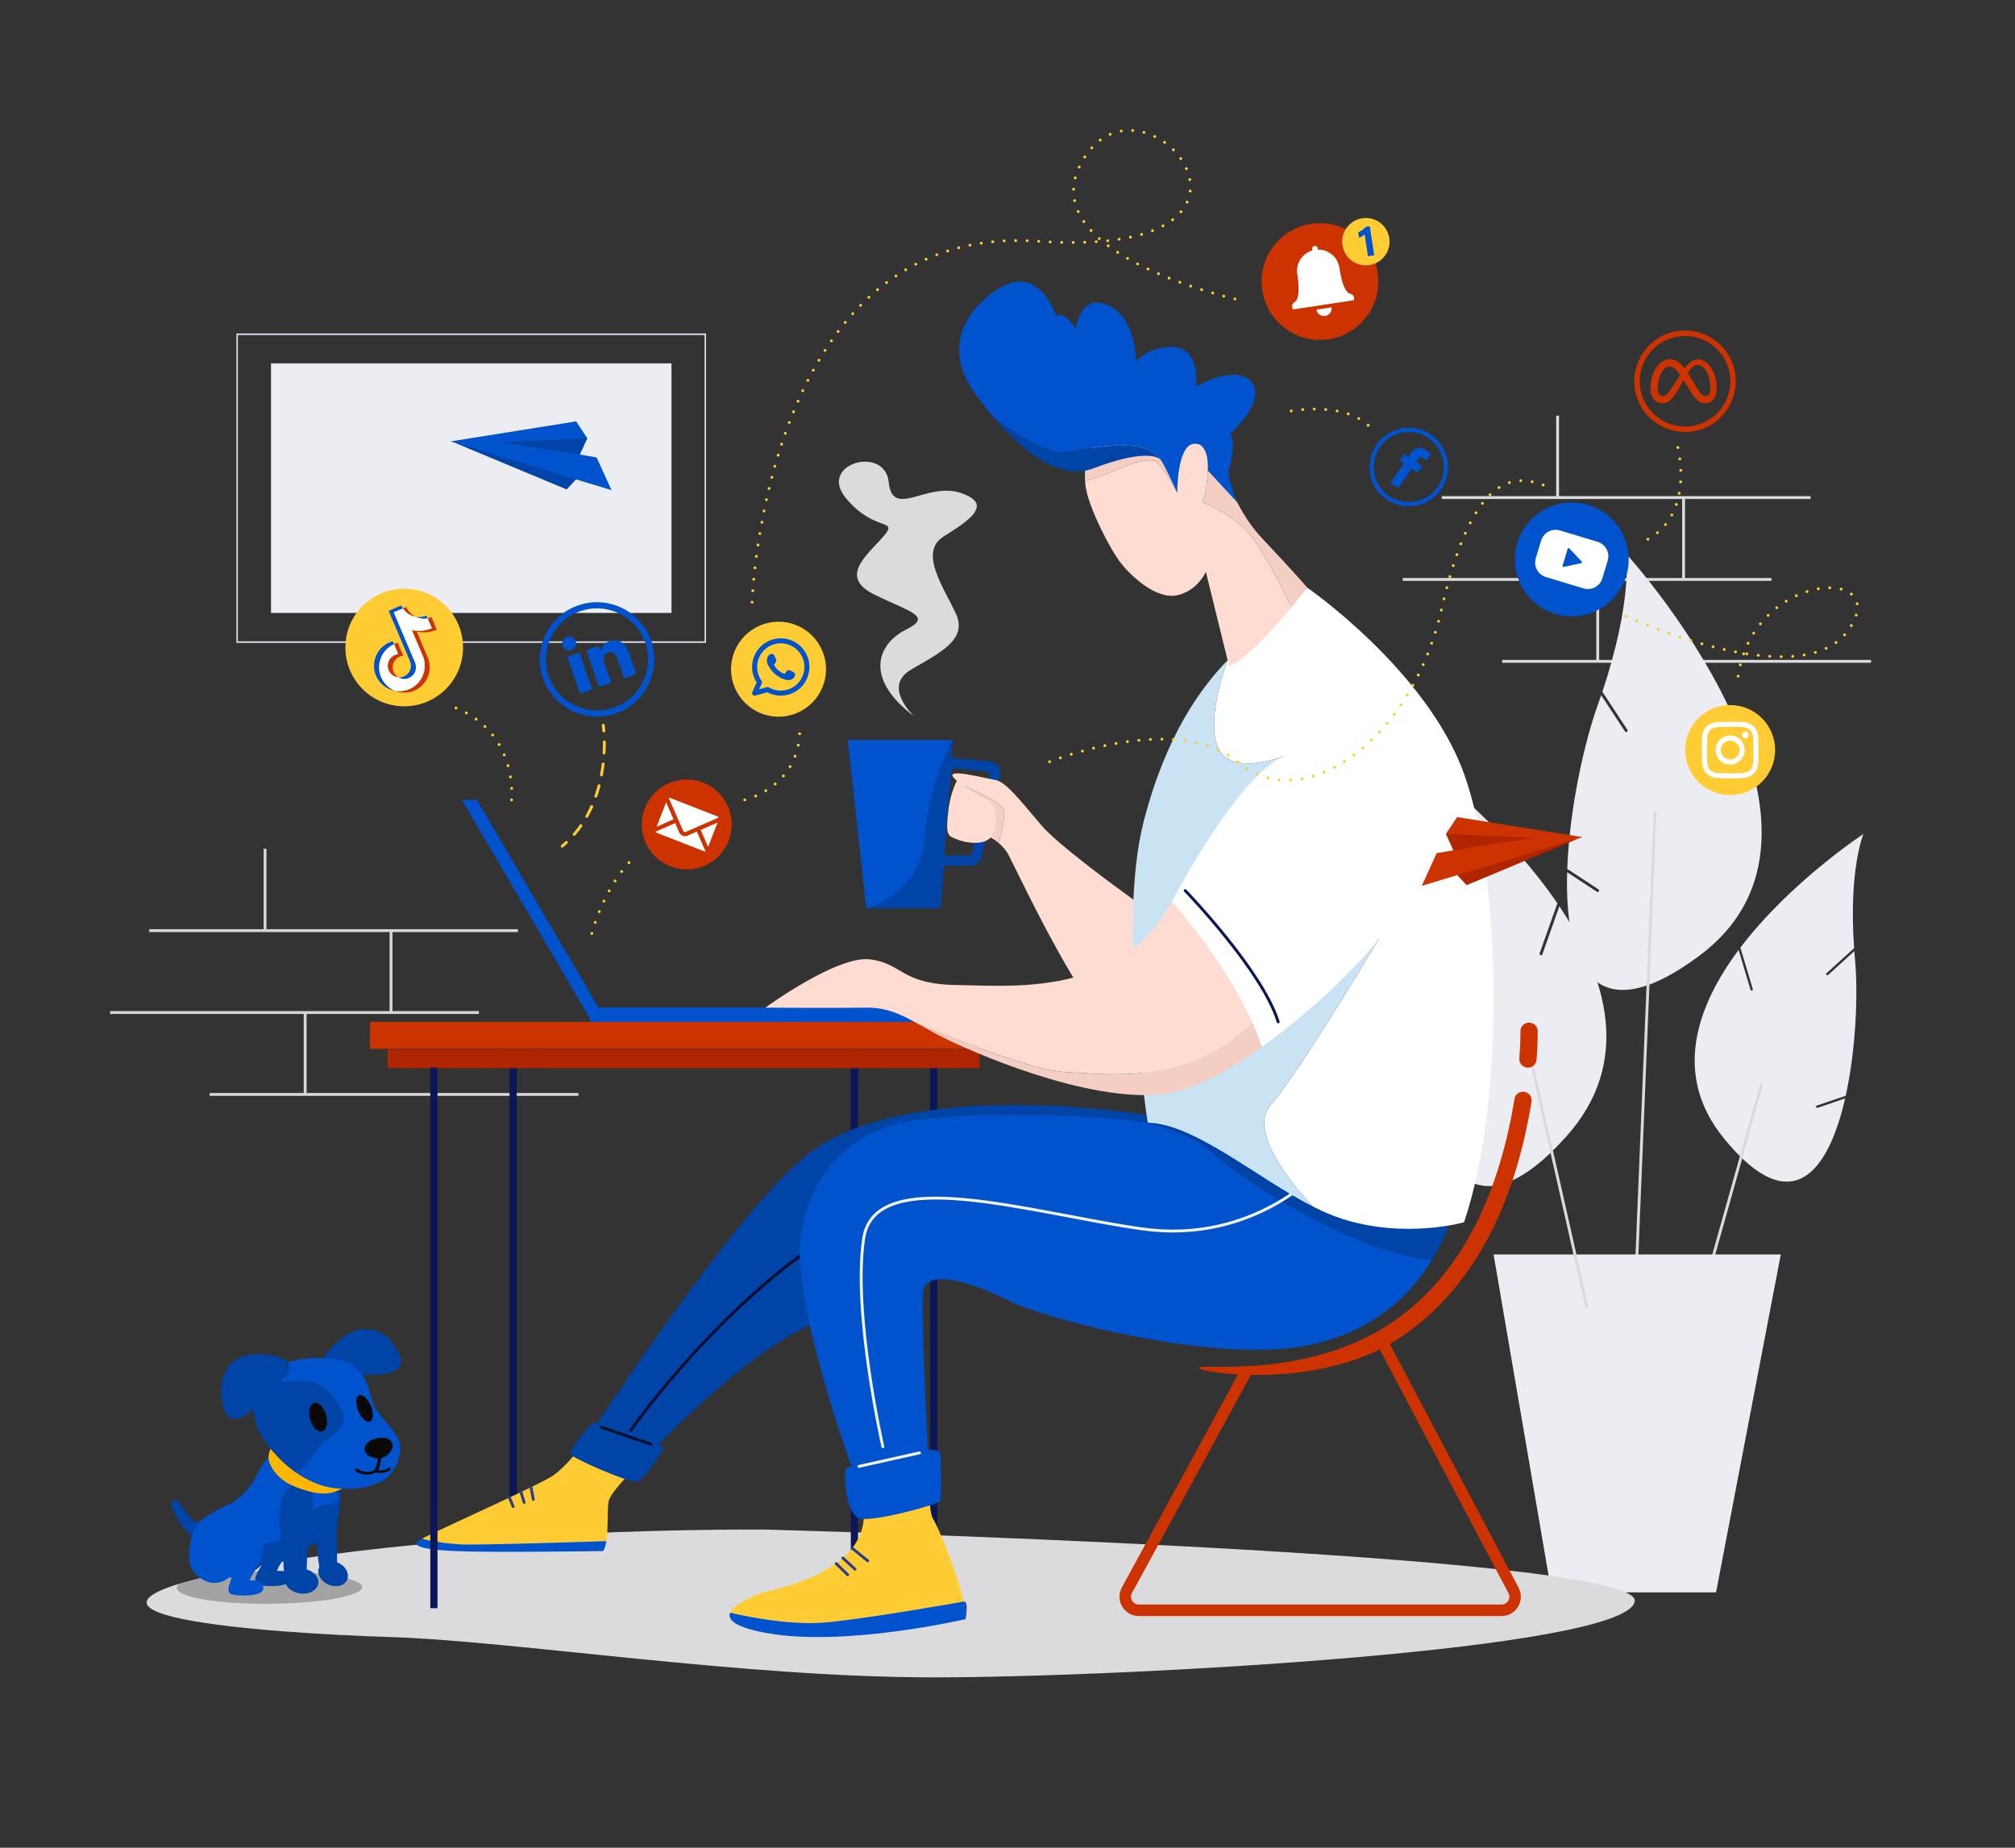 <?xml version="1.0" encoding="UTF-8"?><svg id="Layer_1" xmlns="http://www.w3.org/2000/svg" viewBox="0 0 1400 1283.91"><rect x="0" y="0" width="1400" height="1283.91" fill="#333333" stroke="none"/><defs><style>.cls-1{stroke-dasharray:0 0 7.67 7.67;}.cls-1,.cls-2,.cls-3,.cls-4,.cls-5,.cls-6,.cls-7,.cls-8,.cls-9,.cls-10{fill:none;}.cls-1,.cls-3,.cls-4,.cls-5,.cls-6,.cls-7,.cls-8,.cls-9,.cls-10{stroke-miterlimit:10;}.cls-1,.cls-3,.cls-5,.cls-6,.cls-7,.cls-8,.cls-9{stroke-linecap:round;}.cls-1,.cls-3,.cls-5,.cls-6,.cls-7,.cls-8,.cls-9,.cls-10{stroke-width:2px;}.cls-1,.cls-3,.cls-6{stroke:#fc3;}.cls-3{stroke-dasharray:0 8;}.cls-11{fill:#f4cdc3;}.cls-12,.cls-13{fill:#0053cc;}.cls-14{fill:#0044a8;}.cls-15{fill:#f35757;}.cls-16{fill:#ffdcd2;}.cls-17,.cls-18{fill:#fff;}.cls-19{fill:#ecedf2;}.cls-20{fill:#fc3;}.cls-21{fill:#f25757;}.cls-22{fill:#ff7977;}.cls-23{fill:#feb701;}.cls-24{fill:#303d8b;}.cls-25{fill:#af2500;}.cls-26{fill:#c9e2f4;}.cls-27,.cls-28{fill:#c30;}.cls-29{fill:#dbdbdd;}.cls-30{fill:#e0e1ef;}.cls-31{fill:#0b0808;}.cls-4{stroke-linecap:square;stroke-width:5px;}.cls-4,.cls-9{stroke:#0a1658;}.cls-5{stroke:#f1f2f2;}.cls-7{stroke:#303d8b;}.cls-8{stroke:#050d2d;}.cls-10{stroke:#d4d6d8;}.cls-28,.cls-18,.cls-13{fill-rule:evenodd;}.cls-32{fill:#231f20;opacity:.3;}</style></defs><g id="BG"><g><line class="cls-10" x1="184.14" y1="589.75" x2="184.14" y2="646.65"/><line class="cls-10" x1="271.67" y1="646.65" x2="271.67" y2="703.56"/><line class="cls-10" x1="212.02" y1="703.56" x2="212.02" y2="760.46"/><line class="cls-10" x1="103.67" y1="646.65" x2="359.91" y2="646.65"/><line class="cls-10" x1="76.49" y1="703.56" x2="332.73" y2="703.56"/><line class="cls-10" x1="145.67" y1="760.46" x2="401.91" y2="760.46"/></g><g><rect class="cls-29" x="1081.21" y="288.82" width="2" height="56.9"/><rect class="cls-29" x="1168.74" y="345.73" width="2" height="56.9"/><rect class="cls-29" x="1109.09" y="402.63" width="2" height="56.9"/><rect class="cls-29" x="1001.74" y="344.73" width="256.24" height="2"/><rect class="cls-29" x="974.56" y="401.63" width="256.24" height="2"/><rect class="cls-29" x="1043.74" y="458.53" width="256.24" height="2"/></g><g><path class="cls-19" d="M1207.98,660.07l8.28,27.72c.09,.28,.31,.49,.58,.56,.14,.04,.29,.04,.44,0,.43-.13,.68-.59,.55-1.02l-8.63-28.87c34.72-45.73,85.48-78.96,85.48-78.96,0,0-10.35,24.53-6.46,79.35l-19.17,17.39c-.33,.3-.36,.82-.06,1.16,.11,.12,.25,.2,.4,.24,.26,.07,.54,0,.75-.19l18.22-16.53c.15,1.95,.31,3.94,.5,5.97,2.16,23.46,.7,61.87-6.47,94.48l-20.11,6.85c-.43,.15-.66,.61-.51,1.04,.09,.27,.31,.46,.57,.53,.15,.04,.31,.04,.47-.02l19.16-6.52c-11.51,50.5-37,85.92-84.38,27.57-35.71-43.97-18.7-91.75,10.38-130.74Z"/><rect class="cls-29" x="1121.07" y="830.28" width="162.04" height="2" transform="translate(76.67 1763.74) rotate(-74.31)"/><path class="cls-19" d="M1207.87,506.58l-18.25,30.27c-.19,.31-.52,.48-.86,.48-.18,0-.35-.05-.52-.14-.47-.29-.62-.9-.34-1.37l19.01-31.53c-27.14-64.68-77.06-119.48-77.06-119.48,0,0,4.77,32.17-16.55,95.85l17.38,26.42c.3,.46,.18,1.08-.29,1.39-.17,.11-.36,.16-.55,.16-.33,0-.64-.16-.84-.45l-16.52-25.11c-.77,2.27-1.57,4.57-2.41,6.91-9.7,27.1-19.69,72.99-21.15,113.76l21.7,14.23c.46,.3,.59,.92,.29,1.38-.19,.29-.51,.45-.84,.45-.19,0-.38-.05-.55-.16l-20.68-13.56c-1.77,63.25,17.58,112.93,91.43,58.34,55.65-41.14,50.1-102.85,27.58-157.85Z"/><rect class="cls-29" x="970.04" y="735.56" width="345.72" height="2" transform="translate(360.08 1848.29) rotate(-87.65)"/><path class="cls-19" d="M1083.43,629.73l-11.81,33.31c-.12,.34-.41,.58-.74,.65-.17,.04-.36,.03-.53-.04-.52-.18-.79-.76-.61-1.28l12.31-34.7c-39.55-57.93-99.44-101.61-99.44-101.61,0,0,11.12,30.56,3,97.22l22.32,22.4c.39,.39,.39,1.02,0,1.41-.14,.14-.32,.23-.5,.27-.32,.07-.66-.03-.91-.27l-21.21-21.29c-.3,2.38-.63,4.79-.98,7.26-4.08,28.5-4.66,75.45,2.07,115.69l24.12,9.59c.51,.2,.76,.79,.56,1.3-.13,.33-.41,.54-.73,.61-.18,.04-.38,.02-.57-.05l-22.98-9.14c10.94,62.32,39.86,107.12,101.27,38.84,46.28-51.45,28.47-110.81-4.62-160.17Z"/><polygon class="cls-19" points="1037.72 871.65 1237.28 871.65 1192.29 1106.46 1077.94 1106.46 1037.72 871.65"/></g><g><rect class="cls-19" x="240.7" y="200.08" width="173.41" height="278.24" transform="translate(666.61 11.79) rotate(90)"/><path class="cls-30" d="M490.55,446.68H164.27V231.71H490.55v214.97Zm-325.27-1.06H489.55V232.78H165.27v212.84Z"/></g><rect class="cls-29" x="1081.35" y="726.93" width="2" height="184.62" transform="translate(-153.87 258.53) rotate(-12.73)"/></g><path id="shadow" class="cls-29" d="M531.76,1062.82s610.41,16.31,604.06,49.97-353.77,52.72-487.12,52.72-291.72-25.3-377.18-28c-85.46-2.7-261.16-14.98-111.04-45.87,150.12-30.89,371.28-28.82,371.28-28.82Z"/><line id="table_stand" class="cls-4" x1="356.53" y1="735.85" x2="356.53" y2="1061.75"/><line id="table_stand-2" class="cls-4" x1="648.7" y1="735.85" x2="648.7" y2="1061.75"/><line id="table_stand-3" class="cls-4" x1="593.64" y1="735.85" x2="593.64" y2="1114.92"/><g id="table"><rect class="cls-27" x="257.09" y="710.05" width="435.76" height="18.75"/><rect class="cls-25" x="269.32" y="729.2" width="411.29" height="13.06"/></g><polygon id="laptop" class="cls-12" points="415.76 700.01 331.32 555.81 320.88 555.79 409.79 707.62 409.79 710.05 647.33 710.05 647.33 700.01 415.76 700.01"/><g id="man"><g id="right_hand"><path class="cls-14" d="M674.89,601.48h-27.17l7.4-75.29,32.98,2.94c4.58,.41,7.76,4.77,6.74,9.25l-13.09,57.62c-.73,3.2-3.57,5.48-6.86,5.48Zm-19.59-7h17.21c1.49,0,2.78-1.03,3.11-2.48l11.84-52.15c.44-1.94-.93-3.83-2.92-4.01l-23.28-2.07-5.97,60.71Z"/><g><polygon class="cls-12" points="653.53 631.11 601.82 631.11 589 514.22 661.71 514.22 653.53 631.11"/><path class="cls-14" d="M661.71,514.22s-16.12,28-19.3,67.88c-3.18,39.88-40.59,49-40.59,49h51.71l8.18-116.89Z"/></g><g><g><path class="cls-16" d="M812.06,642.69s-72.94-50.82-88.47-69.18c-15.53-18.35-24.94-30.35-32-31.53-7.06-1.18-34.59-8.47-29.18-1.88,1.75,2.13,4.28,4.35,7.06,6.51-.06-.42-.09-.65-.09-.65,0,0,25.96,10.73,27.91,16.55,1.94,5.82-3.57,23.14-3.57,23.14h0c1.98,1.65,4.04,3.76,5.86,6.45,5.88,8.71,74.16,164.57,112.85,150.4,38.68-14.17-.38-99.81-.38-99.81Z"/><path class="cls-11" d="M697.29,562.51c-1.94-5.82-27.91-16.55-27.91-16.55,0,0,.03,.23,.09,.65,5.85,4.54,12.81,8.82,16,11.37,4.71,3.76-.23,22.67-.23,22.67,0,0,4.05,1.31,8.49,5h0s5.51-17.32,3.57-23.14Z"/></g><path class="cls-16" d="M664.75,542.6s-4.18,8.09-5.53,18.32c-2.69,20.3-.53,19.6,5.01,22.07s21.6,5.82,25.66-3.53c4.06-9.35,2.91-20.54-4.76-23.82,0,0-10.73-5.69-20.37-13.03Z"/></g><path class="cls-29" d="M635.11,497.75s-22.35-20.71-2.12-32.47c20.24-11.76,39.29-20.94,31.29-38.59-8-17.65-26.35-42.82-8.71-53.88,17.65-11.06,35.29-22.59,11.76-30.35-23.53-7.76-47.29,18.35-49.88-7.53s-49.65-12.71-29.65,11.29,36.94,13.65,26.12,26.35c-10.82,12.71-31.76,28-6.59,40.47,25.18,12.47,40.94,15.06,22.12,24.47s-30.35,32.94,5.65,60.24Z"/></g><g id="shoes"><g><g><path class="cls-20" d="M573.23,1127.4c28.59-2.47,96.24-14.52,96.24-14.52-4.54-20.39-18.16-53.31-21.18-57.41-3.76-5.11-3.76-48.07-3.76-48.07,0,0-48.47-2.82-44.47,41.41,4,44.24-63.3,55.53-70.36,57.88-4.03,1.34-19.69,7.28-22.35,13.88,0,0,37.3,9.29,65.88,6.82Z"/><path class="cls-24" d="M669.47,1112.87h0c1.12,5.02,1.69,9.29,1.41,12.17,2.35-14-1.41-12.17-1.41-12.17Z"/><path class="cls-12" d="M669.47,1112.87s-67.65,12.05-96.24,14.52c-28.59,2.47-65.88-6.82-65.88-6.82-2.01,4.97,3.35,10.31,26.59,14.35,54.12,9.41,136.94-9.88,136.94-9.88,.28-2.88-.29-7.15-1.41-12.17Z"/></g><line class="cls-7" x1="592.06" y1="1075.78" x2="602.88" y2="1084.51"/><line class="cls-7" x1="585.59" y1="1082.58" x2="594.06" y2="1090.34"/><line class="cls-7" x1="581" y1="1086.46" x2="588.96" y2="1094.22"/></g><g><g><path class="cls-20" d="M457.7,1003.63l-42.82-14.59s-17.65,28.71-32.47,37.41c-13.42,7.88-75.21,35.42-89.26,42.67,6.14,2.35,17.85,3.2,25.03,3.92,9.41,.94,103.13-2.18,103.13-2.18h0c1.43-8.86,.4-21.46,1.58-27.82,1.55-8.34,34.82-39.41,34.82-39.41Z"/><path class="cls-12" d="M318.17,1073.04c-7.17-.72-18.88-1.57-25.03-3.92-1.47,.76-2.43,1.3-2.74,1.57-3.29,2.82-.24,5.88,25.65,7.06,25.88,1.18,103.06,0,103.06,0,1.06-1.73,1.74-4.13,2.18-6.89h0s-93.71,3.12-103.13,2.18Z"/></g><line class="cls-7" x1="368.95" y1="1033.41" x2="370.53" y2="1041.87"/><line class="cls-7" x1="361.98" y1="1036.77" x2="364.17" y2="1043.98"/><line class="cls-7" x1="353.94" y1="1040.58" x2="356.53" y2="1046.81"/></g></g><g id="pants"><g><path class="cls-14" d="M804.06,775.87s-165.15-29.41-240,24c-47.52,33.9-149.18,189.18-149.18,189.18,0,0-1.76-1.18-3.53,0-1.76,1.18-16.24,18.65-15.24,21.29,1,2.65,43.24,21.29,47.24,19.18,4-2.12,18.12-21.41,16.94-23.29-1.18-1.88-2.59-2.59-2.59-2.59,0,0,68-71.53,113.18-85.88,45.18-14.35,233.18-141.88,233.18-141.88Z"/><path class="cls-8" d="M438.21,993.87s129.37-184.79,255.02-168.22"/><line class="cls-8" x1="417.59" y1="991.63" x2="452.41" y2="1003.51"/></g><g><g><path class="cls-12" d="M782.69,777.95c-61.99-5.26-118.94-3.24-143.79,0-43.29,5.65-72.5,30.85-81.91,75.92-9.41,45.07,34.76,165.35,34.76,165.35,0,0-1.94,0-3.88,1.06-1.94,1.06-.88,32.82,9.88,34.94s54.71-10.06,55.59-12.35c.88-2.29,.35-30.18,0-33-.35-2.82-8.82-2.47-8.82-2.47,0,0-4.26-89.41-3.29-108.71,.97-19.29,37.65-6.12,59.69,5.18,22.05,11.29,123.6,38.59,189.25,33.41,58.15-4.59,89.15-36.29,104.88-61.85-51.28-3.9-131.89-54.99-151.52-73.68-20.76-19.76-60.83-23.79-60.84-23.79Z"/><path class="cls-14" d="M857.23,775.87s-33.15,.77-74.54,2.09c.01,0,40.08,4.03,60.84,23.79,19.63,18.69,100.24,69.78,151.52,73.68,11.18-18.16,14.65-33.21,14.65-33.21l-152.47-66.35Z"/></g><path class="cls-5" d="M917,813.28s-45.88,51.54-123.53,40.6c-77.65-10.95-185.64-45.54-193.41,6.7-7.77,52.24,13.37,144.71,13.37,144.71"/><line class="cls-5" x1="596.76" y1="1018.92" x2="638.88" y2="1009.51"/></g></g><g id="body"><path class="cls-17" d="M1017.23,537.75c-25.88-72-108.94-129.41-108.94-129.41,0,0-25.88,24.12-44.24,40-3.31,2.86-7.06,6.3-11.11,10.43,0,0-15.71,40.39-6.53,60.86,9.18,20.47,45.88,5.65,45.88,5.65l73.41,114.35s-62.82,105.88-82.59,127.76c-19.76,21.88,29.2,71,29.22,71.02,6.86,3.47,13.62,6.41,20.19,8.51,44.24,14.12,84.71,2.35,84.71,2.35,28.71-85.18,25.88-239.53,0-311.53Z"/><path class="cls-26" d="M883.11,767.4c19.76-21.88,82.59-127.76,82.59-127.76l-73.41-114.35s-36.71,14.82-45.88-5.65c-9.18-20.47,6.53-60.86,6.53-60.86-18.42,18.81-42.87,52.12-58.3,111.92-18.82,72.94,2.82,209.41,2.82,209.41,32.85,.8,75.59,38.43,114.87,58.32-.02-.02-48.98-49.14-29.22-71.02Z"/></g><g id="head"><g><path class="cls-16" d="M835.35,349.16c3.41-7.42,3.82-22.23,3.82-22.23l6.15-10.25c-3.44-7.98-6.86-14.92-11.15-19.87-7.94-9.18-21.15-12.21-34.33-11.01,6.91,17.57,18.09,56.65,18.09,56.65,0,0-11.07-22.09-17.06-22.59-13.61-1.12-33.33,11.85-47.01,14.26,.14,2.05,.4,4.06,.78,5.97,2.94,14.94,16.82,41.88,24.24,51.29,7.41,9.41,24.71,25.29,38.94,22.24,14.24-3.06,20-16.24,20-16.24l16.12,65.41c10.78-3.46,30.72-25.71,43.22-40.68,0,0-7.69-17.91-22.16-41.55-14.47-23.65-39.65-31.42-39.65-31.42Z"/><path class="cls-22" d="M908.29,408.34l-11.13,13.79c6.6-7.91,11.13-13.79,11.13-13.79Z"/><polygon class="cls-15" points="897.16 422.12 897.16 422.13 897.16 422.13 897.16 422.12"/><path class="cls-11" d="M908.29,408.34s-7.06-8.47-31.29-34.16c-16.63-17.62-24.17-40.06-31.68-57.5l-6.15,10.25s-.41,14.81-3.82,22.23c0,0,25.18,7.77,39.65,31.42,14.47,23.65,22.16,41.55,22.16,41.55h0l11.13-13.79Z"/><path class="cls-11" d="M800.88,319.87c5.99,.49,17.06,22.59,17.06,22.59,0,0-11.18-39.08-18.09-56.65-9.46,.86-18.91,3.9-26.38,8.42-15.59,9.44-20.54,25.94-19.6,39.91,13.69-2.41,33.4-15.38,47.01-14.26Z"/></g><g><path class="cls-12" d="M853.82,326.04c1.76-5.47,4.76-20.29,.71-24.35,0,0,25.94-23.12,15-36.18-10.94-13.06-38.5,3-38.5,3,0,0,3.21-25.41-14.44-27.18-17.65-1.76-27.35,9.88-27.35,9.88,0,0,.35-30.71-19.59-39.18s-22.06,16.59-22.06,16.59c0,0-7.24-12.71-13.94-9.18,0,0-12.18-40.06-44.12-16.06-31.94,24-25.24,51.63-12.88,69.05,3.05,4.31,7.65,10.5,13.34,17.18,0,0,33.25,26.17,49.48,24.5,16.24-1.67,55.71-12.38,67.15,5.65,2.56,3.35,11.32,22.68,11.32,22.68,0,0-.25-32.5,11.26-34.06s9.97,18.53,9.97,18.53l20.49,22.23s-7.61-17.64-5.84-23.11Z"/><path class="cls-14" d="M739.47,314.13c-16.24,1.67-49.48-24.5-49.48-24.5,17.31,20.35,44.72,45.32,69.42,35.89,32.82-12.53,44.65-9.09,47.21-5.74-11.44-18.03-50.91-7.32-67.15-5.65Z"/></g></g><g id="left_han"><path class="cls-17" d="M965.7,641.04c13.76-26.47,9.18-67.76,1.76-86.82s-43.06-42.71-75.18-28.94-76.24,97.76-76.24,97.76c-.58,1.16-1.17,2.29-1.77,3.41,14.91,17.37,48.35,59.29,62.42,101.03,41.12-29.28,80.36-69.82,89-86.43Z"/><g><path class="cls-2" d="M638.91,711.99c-8.66-4.85-16.44-8.92-25.47-10.77,0,0,10.43,4.58,25.47,10.77Z"/><path class="cls-16" d="M613.43,701.22c9.03,1.85,16.81,5.92,25.47,10.77,30.61,12.6,80.33,31.87,100.21,32.82,29.65,1.41,86.55,10.25,130.98-34.04-16.09-35.81-42.89-69.27-55.81-84.32-35.7,66.21-110.41,58.53-149.11,58.01-39.35-.53-37.41-14.65-60.35-17.82-22.94-3.18-73.06,33.53-73.06,33.53,0,0,49.76,.35,70.06,0,4.17-.07,7.99,.32,11.61,1.06h0Z"/><polygon class="cls-21" points="613.43 701.22 613.43 701.22 613.43 701.22 613.43 701.22"/><path class="cls-11" d="M739.11,744.81c-19.88-.95-69.6-20.22-100.21-32.82,4.78,2.67,9.82,5.58,15.5,8.47,20.12,10.24,100.24,45.53,153.18,39.88,19.71-2.1,44.74-15.5,69.12-32.86-1.88-5.59-4.12-11.18-6.61-16.71-44.43,44.3-101.33,35.46-130.98,34.04Z"/></g><path class="cls-9" d="M823.47,618.81s53.52,55.33,64.59,91.24"/></g></g><line id="table_stand-4" class="cls-4" x1="301.47" y1="744.28" x2="301.47" y2="1114.92"/><g id="chair"><path class="cls-27" d="M1061.62,741.85c-.17,0-.33,0-.5-.02-3.3-.27-5.76-3.17-5.49-6.47,0-.09,.77-9.52,.77-18.79,0-3.31,2.69-6,6-6s6,2.69,6,6c0,9.78-.78,19.37-.81,19.77-.26,3.13-2.88,5.51-5.97,5.51Z"/><path class="cls-27" d="M1064.09,765.54c.54-3.27-1.68-6.36-4.95-6.89-3.28-.54-6.36,1.68-6.89,4.95-11.8,72.18-40.08,124.17-84.04,154.53-59.2,40.89-134.78,29.05-135.44,32.29-.24,1.16,10.67,3.67,27.38,4.61l-80.69,148.02c-2.29,4.2-2.2,9.17,.25,13.29,2.44,4.12,6.76,6.57,11.55,6.57h251.97c4.75,0,9.05-2.43,11.5-6.5,2.45-4.07,2.59-9.01,.37-13.21l-89.45-169.31c3.15-1.79,6.23-3.71,9.23-5.79,46.75-32.39,76.84-86.97,89.21-162.57Zm-16.06,341.41c.91,1.72,.86,3.67-.15,5.34-1.01,1.67-2.7,2.63-4.65,2.63h-251.97c-1.96,0-3.67-.97-4.67-2.66-1-1.69-1.04-3.65-.1-5.37l82.6-151.53c25.25,.43,59.61-3,89.5-17.71l89.45,169.3Z"/></g><path class="cls-32" d="M122.81,1103.26c.02,6.28,26.64,11.27,62.97,11.14,36.32-.13,65.75-5.33,65.73-11.61-.02-6.28-29.49-11.27-65.81-11.13-36.33,.13-62.91,5.33-62.88,11.61Z"/><g id="doggo"><path class="cls-14" d="M168.95,1094.79c-7.89,.49-13.87-7.98-15.43-15.44-1.46-6.98-1.49-15.14,3.84-20.59,4.82-4.92,9.57-10.04,16.71-11.58,4.78-1.03,9.7-1.05,14.24,.47,7,2.35,12.47,6.9,13.69,14.34,.95,5.77-.41,11.41-2.62,16.74-1.85,4.46-5.57,8.51-6.96,13,3.29-.44,7.96-.13,9.27,3.58,2.98,8.43-18.57,7.18-21.92,5.85-6.7-2.66,2.16-12.39,3.73-17.1-.29,3-6.42,7.4-8.83,8.84-1.99,1.19-3.91,1.78-5.73,1.9Z"/><path class="cls-14" d="M138.75,1059.2c1.69,1.28,5.42,5.57,5.55,8.59,.17,4.26-4.24,3.63-6.2,2.79-7.66-3.27-15.73-14.68-18.39-22.98-.57-1.77-.78-4.22,.73-5.08,1.48-.84,3.13,.66,4.22,2.05,2.34,2.98,4.5,6.14,6.8,9.16,2.29,3,4.38,3.28,7.28,5.47Z"/><path class="cls-14" d="M216.87,1035.48c.39-3.13,1.44-5.99,3.72-7.85,5.29-4.32,11.89-3.16,14.33,3.34,3.9,10.37-.44,21.32-.83,32.13-.22,6.07-.1,11.97,.05,18,.06,2.15-.1,4.58,.19,6.67,.2,1.46,.75,2.65,1.37,3.9,1.14,2.31,5.55,4.98,2.39,7.59-4.77,3.96-13.91-1.8-15.3-6.18-2.31-7.29-4.55-40.81-5.22-45.2-.52-3.42-1.22-8.15-.7-12.39Z"/><path class="cls-12" d="M137.48,1058.8c2.28-4.16,18.78-12.4,21.33-13.45,4.46-1.84,5.82-3.79,9.58-6.79,2.06-1.64,3.73-3.85,5.34-5.92,6.12-7.86,6.82-17.14,16.6-22.44,6.79-3.68,14.91-4.49,22.51-3.15,4.88,.86,9.9,2.78,12.83,6.78,3.79,5.16,2.5,12.25,5.6,17.69,4.82,8.44,5.28,18.81-.54,28.96-7.4,12.91-22.12,16.83-35.47,20.07-5.75,1.39-7.91,.08-13.27,2.74-4.99,2.47-9.58,8.01-14.76,10.05-9.19,3.63-18.41,1.43-26.05-5.68-6.71-6.24-7.95-21.16-3.72-28.87Z"/><path class="cls-14" d="M163.95,1083.8c1.94-4.97,5.81-7.1,10.49-9,7-2.83,15.27-1.86,21.74-6.14,6.39-4.23,12.12-9.85,17.27-15.47,2.55-2.78,4.59-4.59,8.12-6.37,3.5-1.76,6.47-.79,9.62-2.04,1.55-.62,2.62-1.93,3.61-2.68,.7,5.88-.5,12.18-4.06,18.39-7.4,12.91-22.12,16.83-35.47,20.07-5.75,1.39-7.91,.08-13.27,2.74-4.99,2.47-9.58,8.01-14.76,10.05-.42,.17-.85,.32-1.27,.46-2.39-2.69-3.53-6.13-2.02-10.01Z"/><path class="cls-14" d="M195.66,1041.8c3.07-10.81,16.27-17.89,20.16-7.19,3.41,9.39,.71,21.23-.98,31.94-.87,5.49-2.78,27.68-1,31.89,.61,1.45,3.35,2.48,2.08,4.84-3.47,6.48-13.13,1.08-15.28-1.83-3.98-5.36-3.59-14.03-3.97-21.26-.69-12.84-4.97-24.42-1.01-38.39Z"/><path class="cls-23" d="M189.96,1003.59c-2.23,2.43-3.83,7.42-3.28,10.64,.52,3.06,2.35,6.16,4.16,8.52,4.01,5.23,9.9,8.83,15.94,11.01,8.86,3.19,18.25,5.96,27.4,2.19,4.57-1.88,8.58-4.03,10.76-8.88,5.7-12.74-5.33-19.32-14.93-24.31-9.04-4.69-23.37-10.43-33.14-4.11-2.1,1.36-5.19,3.06-6.92,4.94Z"/><path class="cls-14" d="M277.24,940.61c2.21,4.73,2.04,9.49-3.71,12.32-9.01,4.45-40.42,1-43.28,.61-3.6-.49-7.37-1.1-6.92-5.87,.51-5.4,6.87-11.2,10.72-14.93,16.36-15.86,34.75-10.23,43.19,7.86Z"/><path class="cls-12" d="M278.16,1005.79c.07-6.9-7.32-14.4-11.45-19.49-4.34-5.34-6.68-7.84-8.59-14.29-1.63-5.51-2.98-12.71-6.67-17.26-7.36-9.07-16.63-10.67-27.34-11.09-14.33-.56-28.27,2.08-39.51,11.46-6.66,5.56-10.2,11.49-9.26,20.38,.54,5.12,1.59,10.23,3.08,15.17,2.97,9.85,26.19,42.73,58.54,43.74,9.95,.31,18.77,.22,29.73-6.08,6.48-3.72,11.38-13.65,11.47-22.55Z"/><path class="cls-14" d="M212.99,959.48c-8.95-.64-17.18,.33-25.81,2.51-3.49,.88-7.09,1.84-10.52,3.1-1.26,3.03-1.75,6.42-1.33,10.41,.54,5.12,1.59,10.23,3.08,15.17,1.86,6.19,11.71,21.44,26.79,32.2,2.28-1.04,4.41-2.41,6.25-4.13,6.23-5.81,9.66-14.26,16.78-19.29,4.96-3.51,9.56-7.06,10.35-12.83,.45-3.32-.78-6.65-2.47-9.59-4.64-8.09-13.35-16.75-23.12-17.54Z"/><g><path class="cls-31" d="M215.52,986.35c1.57,5.44,5.31,9.14,8.36,8.25,3.05-.88,4.24-6.02,2.67-11.46-1.57-5.44-5.31-9.14-8.36-8.25-3.05,.89-4.24,6.02-2.67,11.46Z"/><path class="cls-31" d="M248.91,980.46c2.1,5.02,5.76,8.26,8.18,7.24,2.42-1.02,2.67-5.92,.57-10.94-2.1-5.02-5.76-8.26-8.18-7.24-2.42,1.02-2.67,5.92-.57,10.94Z"/></g><path class="cls-14" d="M155.04,977.65c1.43,5.54,4.63,9.48,10.73,7.91,9.57-2.46,30.65-27.1,32.52-29.41,2.36-2.9,4.75-6.03,1.34-9.77-3.87-4.23-12.34-4.77-17.62-5.28-22.41-2.16-32.42,15.34-26.97,36.54Z"/><g><g><path class="cls-31" d="M255.45,1002.37c1.27-1.33,3.68-2.39,6.33-2.93h.02c2.63-.61,5.26-.65,6.95,.04,8.07,3.27,2.91,11.78-4.02,13.89h-.02c-7.17,.96-15.3-4.66-9.26-11Z"/><path class="cls-31" d="M271.24,1020.04c-.11-.08-.25-.14-.43-.17-.6-.11-1.03,.3-1.49,.56-.65,.36-1.4,.67-2.14,.87-2.35,.65-4.2,.4-6.19-.19v-.07s-.06,.03-.09,.05c-.03,0-.06-.02-.09-.03v.07c-1.9,1.07-3.7,1.76-6.09,1.69-1.65-.05-4.94-.96-5.93-2.06-.35-.39-1.06-.44-1.6-.12-.53,.32-.68,.9-.33,1.29,1.53,1.7,5.64,2.66,7.51,2.72,.73,.02,1.41-.01,2.05-.09,1.77-.22,3.25-.78,4.58-1.45,1.39,.34,2.9,.54,4.67,.32,.65-.08,1.32-.21,2.03-.41,1.03-.28,2.51-.79,3.28-1.44,.52-.44,.74-1.19,.25-1.55Z"/></g><path class="cls-31" d="M261.5,1023.06c-.29,.04-.59-.05-.85-.28-.49-.45-.59-1.26-.23-1.81,.04-.06,1.78-2.9,2.28-9.13,.06-.7,.59-1.2,1.2-1.1,.6,.1,1.05,.75,.99,1.46-.57,7.05-2.61,10.26-2.7,10.39-.17,.27-.42,.42-.69,.46Z"/></g><path class="cls-14" d="M241.71,1095.82c-.54,4.65-5.57,7.35-11.23,6.02-5.66-1.33-9.81-6.18-9.27-10.83,.54-4.65,5.56-7.34,11.22-6.02,5.66,1.33,9.81,6.18,9.28,10.83Z"/><path class="cls-14" d="M221.19,1098.89c.33,4.83-4.59,8.61-10.99,8.46-6.39-.15-11.85-4.19-12.18-9.01-.33-4.82,4.59-8.61,10.99-8.46,6.4,.15,11.85,4.19,12.18,9.01Z"/><path class="cls-12" d="M149.7,1099.87c-7.89,.49-16.35-6.42-17.91-13.88-1.46-6.98,.92-22.53,6.25-27.98,4.82-4.92,9.93-2.74,17.07-4.28,4.78-1.03,9.7-1.05,14.24,.47,6.99,2.35,12.46,6.9,13.69,14.34,.95,5.77-.41,11.41-2.62,16.74-1.85,4.46-5.57,8.51-6.96,13,3.29-.44,7.96-.13,9.27,3.58,2.98,8.43-18.57,7.18-21.92,5.85-6.7-2.66,5.93-16.95-4.24-9.83-1.76,1.24-5.06,1.87-6.88,1.99Z"/></g><g id="dashed_line"><g><path class="cls-6" d="M419.15,503.93s.21,1.44,.41,3.98"/><path class="cls-1" d="M419.88,515.57c.14,16.07-2.83,45.53-23.56,67.06"/><path class="cls-6" d="M393.58,585.33c-.96,.9-1.96,1.79-2.99,2.65"/></g><path class="cls-3" d="M411.22,648.59s8.38-33.74,30.67-54.11"/><path class="cls-3" d="M517.47,555.79s39.72-8.96,38.21-51.85"/><path class="cls-3" d="M355.44,555.79s5.68-50.6-45.6-66.38"/><path class="cls-3" d="M522.55,418.44s8.57-264.03,198.15-250.83,76.86-125.51,33.16-58.8,106.66,99.53,106.66,99.53"/><path class="cls-3" d="M897.16,285.55s41.39-7.91,57.62,14.61"/><path class="cls-3" d="M1165.75,310.96s11.88,45.6-20.85,63.75"/><path class="cls-3" d="M729.23,529.29s88.94-35.7,131.29,.61c42.35,36.31,119.25-10.81,141.21-107.19,21.96-96.37,51.81-94.61,75.73-83.52"/><path class="cls-3" d="M1129.86,428.27s121.02,56,154.2,9.8c33.18-46.2-70.91-41.97-77.1,37.8"/></g><g id="icons"><g><g><path class="cls-12" d="M427.72,495.83c-20.74,7.13-43.42-3.93-50.55-24.67-7.13-20.74,3.93-43.42,24.68-50.55,20.74-7.13,43.42,3.93,50.55,24.67,7.13,20.74-3.93,43.42-24.67,50.55Zm-24.49-71.18c-18.51,6.37-28.39,26.6-22.02,45.11s26.61,28.39,45.11,22.02c18.51-6.37,28.39-26.6,22.02-45.11s-26.6-28.39-45.11-22.02Z"/><path class="cls-12" d="M437.03,453.77l4.83,14.04c.12,.35-.07,.73-.41,.84l-7.25,2.49c-.35,.12-.73-.07-.84-.41l-4.49-13.06c-1.18-3.44-3.22-5.36-6.3-4.3-2.35,.81-3.2,2.87-3.29,4.61-.04,.62,.17,1.4,.43,2.17l4.7,13.66c.12,.35-.07,.73-.41,.84l-7.25,2.49c-.35,.12-.73-.06-.84-.41-1.18-3.48-6.91-20.39-8.35-24.33-.13-.35,.06-.73,.41-.85l7.23-2.49c.35-.12,.73,.07,.84,.41l1.03,3s-.02,.07-.03,.1l.06-.02-.03-.08c.53-2.13,1.69-5.31,6.21-6.86,5.6-1.93,11.05,.29,13.75,8.15h0Zm-33.5,27.93l7.25-2.49c.35-.12,.53-.5,.41-.84l-8.37-24.33c-.12-.35-.5-.53-.84-.41l-7.25,2.49c-.35,.12-.53,.5-.41,.84l8.37,24.33c.12,.35,.5,.53,.84,.41Z"/></g><circle class="cls-12" cx="395.41" cy="447.15" r="4.82"/></g><g><circle class="cls-27" cx="477.15" cy="572.88" r="31.25"/><g><path class="cls-17" d="M464.64,554.39s.04-.01,.07-.02h.05s.04-.02,.07-.02c.02,0,.03,0,.05,0,.02,0,.04,0,.07,0h.05s.05,0,.07,0c.02,0,.03,0,.05,0,.02,0,.05,0,.07,0,.02,0,.03,0,.05,0,.02,0,.05,0,.07,.01,.02,0,.03,0,.05,0,.03,0,.05,.01,.08,.02,.01,0,.03,0,.04,0,.04,.01,.08,.02,.11,.04l33.1,12.96s.07,.03,.11,.05c.01,0,.02,.01,.03,.02,.02,.01,.05,.03,.07,.04l.04,.03s.04,.03,.06,.04l.04,.03s.04,.03,.05,.04c.01,.01,.02,.02,.04,.03,.02,.02,.03,.03,.05,.05,.01,.01,.02,.02,.04,.04,.01,.02,.03,.03,.04,.05l.03,.04s.03,.04,.04,.05l.03,.04s.02,.04,.04,.06l.02,.03-22.89,10.01c-.35,.15-.74,.16-1.1,.02s-.64-.41-.79-.76l-10.01-22.89h.04Z"/><polygon class="cls-17" points="462.82 557.51 467.98 569.31 456.18 574.47 462.82 557.51"/><path class="cls-17" d="M489.21,591.54l-33.08-12.96c-.31-.12-.57-.35-.73-.64l13.72-6,2.84,6.49c.46,1.06,1.31,1.87,2.38,2.29s2.25,.4,3.31-.06l6.53-2.85,6.01,13.74c-.31,.1-.66,.1-.98-.02Z"/><polygon class="cls-17" points="491.98 588.44 486.83 576.67 498.6 571.52 491.98 588.44"/></g></g><g><circle class="cls-20" cx="280.84" cy="449.92" r="40.87"/><path class="cls-28" d="M289.6,438.85c4.5,1,9.34,.66,13.91-1.28l-3.73-8.78c-.86,.37-1.76,.64-2.69,.82l2.93,6.91c-4.57,1.94-9.41,2.28-13.91,1.28l7.6,17.92c3.8,8.97-.39,19.32-9.36,23.12-3.35,1.42-6.89,1.73-10.21,1.09,4.23,1.76,9.13,1.89,13.69-.04,8.97-3.81,13.16-14.16,9.36-23.13l-7.6-17.92h0Zm-.59-10.21c-2.58-1.18-4.79-3.18-6.21-5.82l-.48-1.13-2.44,1.03c2.1,3.24,5.46,5.34,9.13,5.92h0Zm-12.1,42.01c-1.53-.87-2.74-2.23-3.42-3.85-1.74-4.1,.18-8.84,4.28-10.58,.76-.32,1.57-.53,2.4-.61l-3.81-8.98c-.9,.24-1.78,.56-2.63,.94l2.96,6.99c-.83,.08-1.64,.28-2.4,.61-4.1,1.74-6.02,6.48-4.28,10.58,1.23,2.9,3.96,4.71,6.9,4.9Z"/><path class="cls-18" d="M286.13,437.8c4.5,1,9.34,.66,13.91-1.28l-2.93-6.91c-2.78,.54-5.6,.16-8.08-.97-3.67-.58-7.03-2.68-9.13-5.92l-6.4,2.72,14.88,35.08c1.72,4.1-.2,8.82-4.29,10.55-2.41,1.02-5.04,.78-7.16-.42-2.94-.19-5.67-2-6.9-4.9-1.74-4.1,.18-8.84,4.28-10.58,.79-.33,1.6-.53,2.4-.61l-2.96-6.99c-8.74,3.92-12.77,14.12-9.01,22.98,1.87,4.42,5.34,7.68,9.44,9.39,3.32,.64,6.86,.33,10.21-1.09,8.97-3.81,13.16-14.16,9.36-23.12l-7.6-17.92Z"/><path class="cls-13" d="M297.1,429.61l-.79-1.87c-2.3,.98-4.82,1.29-7.29,.9,2.53,1.16,5.35,1.49,8.08,.97Zm-17.21-6.88c-.2-.31-.39-.63-.56-.95l-.48-1.13-8.84,3.75,14.88,35.08c1.72,4.1-.2,8.81-4.29,10.55-1.2,.51-2.46,.71-3.68,.63,2.11,1.2,4.74,1.44,7.16,.42,4.09-1.74,6.01-6.46,4.29-10.55l-14.88-35.08,6.4-2.72Zm-6.15,24.85l-.84-1.99c-.78,.21-1.55,.48-2.29,.79-8.97,3.81-13.16,14.16-9.36,23.12,2.38,5.62,7.34,9.36,12.92,10.43-4.11-1.71-7.57-4.97-9.44-9.39-3.75-8.85,.28-19.05,9.02-22.98h0Z"/></g><g><circle class="cls-20" cx="1202.09" cy="521.17" r="31.25"/><g><path class="cls-17" d="M1202.09,505.05c5.25,0,5.87,.02,7.95,.11,1.92,.09,2.96,.41,3.65,.68,.92,.36,1.57,.78,2.26,1.47,.69,.69,1.11,1.34,1.47,2.26,.27,.69,.59,1.73,.68,3.65,.09,2.07,.11,2.7,.11,7.95s-.02,5.87-.11,7.95c-.09,1.92-.41,2.96-.68,3.65-.36,.92-.78,1.57-1.47,2.26-.69,.69-1.34,1.11-2.26,1.47-.69,.27-1.73,.59-3.65,.68-2.07,.09-2.69,.11-7.95,.11s-5.87-.02-7.95-.11c-1.92-.09-2.96-.41-3.65-.68-.92-.36-1.57-.78-2.26-1.47-.69-.69-1.11-1.34-1.47-2.26-.27-.69-.59-1.73-.68-3.65-.09-2.07-.11-2.7-.11-7.95s.02-5.87,.11-7.95c.09-1.92,.41-2.96,.68-3.65,.36-.92,.78-1.57,1.47-2.26,.69-.69,1.34-1.11,2.26-1.47,.69-.27,1.73-.59,3.65-.68,2.07-.09,2.7-.11,7.95-.11m0-3.54c-5.34,0-6.01,.02-8.11,.12-2.09,.1-3.52,.43-4.77,.91-1.29,.5-2.39,1.17-3.48,2.27-1.09,1.09-1.77,2.19-2.27,3.48-.49,1.25-.82,2.68-.91,4.77-.1,2.1-.12,2.77-.12,8.11s.02,6.01,.12,8.11c.1,2.09,.43,3.52,.91,4.77,.5,1.29,1.17,2.39,2.27,3.48s2.19,1.77,3.48,2.27c1.25,.49,2.68,.82,4.77,.91,2.1,.1,2.77,.12,8.11,.12s6.01-.02,8.11-.12c2.09-.1,3.52-.43,4.77-.91,1.29-.5,2.39-1.17,3.48-2.27,1.09-1.09,1.77-2.19,2.27-3.48,.49-1.25,.82-2.68,.91-4.77,.1-2.1,.12-2.77,.12-8.11s-.02-6.01-.12-8.11c-.1-2.09-.43-3.52-.91-4.77-.5-1.29-1.17-2.39-2.27-3.48-1.09-1.09-2.19-1.77-3.48-2.27-1.25-.49-2.68-.82-4.77-.91-2.1-.1-2.77-.12-8.11-.12"/><path class="cls-17" d="M1202.09,511.07c-5.58,0-10.1,4.52-10.1,10.1s4.52,10.1,10.1,10.1,10.1-4.52,10.1-10.1-4.52-10.1-10.1-10.1m0,16.65c-3.62,0-6.55-2.93-6.55-6.55s2.93-6.55,6.55-6.55,6.55,2.93,6.55,6.55-2.93,6.55-6.55,6.55"/><path class="cls-17" d="M1214.95,510.67c0,1.3-1.06,2.36-2.36,2.36s-2.36-1.06-2.36-2.36,1.06-2.36,2.36-2.36,2.36,1.06,2.36,2.36"/></g></g><g><path class="cls-20" d="M540.92,498c-18.2,0-33-14.8-33-33s14.8-33,33-33,33,14.8,33,33-14.8,33-33,33Z"/><g><path class="cls-13" d="M542.47,443.52c-10.99,0-19.92,8.94-19.92,19.92,0,3.86,1.1,7.58,3.18,10.8l-3.03,6.67c-.28,.61-.18,1.33,.26,1.85,.34,.39,.82,.61,1.32,.61,.15,0,.31-.02,.46-.06l8.34-2.29c2.88,1.54,6.11,2.35,9.38,2.35,10.99,0,19.92-8.94,19.92-19.92s-8.94-19.92-19.92-19.92Zm0,36.37c-2.91,0-5.77-.77-8.28-2.24-.27-.16-.57-.24-.88-.24-.15,0-.31,.02-.46,.06l-5.45,1.49,1.9-4.18c.26-.57,.19-1.23-.17-1.74-2.03-2.81-3.1-6.14-3.1-9.61,0-9.07,7.38-16.44,16.44-16.44s16.44,7.38,16.44,16.44-7.38,16.44-16.44,16.44Z"/><path class="cls-13" d="M550.13,466.43c-.83-.5-1.92-1.06-2.9-.65-.75,.31-1.24,1.49-1.72,2.09-.25,.31-.55,.36-.94,.2-2.83-1.13-5-3.02-6.56-5.62-.26-.4-.22-.72,.1-1.1,.47-.56,1.06-1.19,1.19-1.94,.13-.75-.22-1.62-.53-2.29-.4-.85-.84-2.07-1.69-2.55-.78-.44-1.82-.2-2.52,.37-1.21,.98-1.79,2.52-1.77,4.05,0,.43,.06,.87,.16,1.28,.24,1.01,.71,1.95,1.23,2.84,.39,.67,.82,1.33,1.29,1.96,1.51,2.06,3.4,3.84,5.58,5.18,1.09,.67,2.26,1.25,3.48,1.65,1.36,.45,2.58,.92,4.05,.64,1.54-.29,3.06-1.25,3.67-2.73,.18-.44,.27-.93,.17-1.39-.21-.96-1.51-1.53-2.29-2Z"/></g></g><g><circle class="cls-27" cx="917.09" cy="195.66" r="40.56" transform="translate(-20.64 197.52) rotate(-12.16)"/><g><path class="cls-17" d="M937.43,203.83c-3.75-1.65-5.77-11.25-6.5-15.62l-.33-2.17c-1.13-7.51-7.73-12.85-15.15-12.59,.11-.3,.15-.63,.1-.97-.16-1.07-1.16-1.8-2.22-1.64s-1.8,1.16-1.64,2.22c.05,.34,.19,.65,.38,.9-7.16,1.94-11.89,8.98-10.75,16.5l.33,2.17c.59,4.39,1.5,14.17-1.6,16.85-.9,.77-2.6,1.68-2.31,3.63s.77,1.9,.94,1.87l6.2-.94,14.64-2.21,14.64-2.21,6.2-.94c.17-.03,.64-.11,.35-2.06s-2.2-2.31-3.28-2.79Z"/><path class="cls-17" d="M914.62,215.15c.5,2.85,3.19,4.8,6.06,4.37s4.87-3.09,4.51-5.96l-10.57,1.6Z"/></g><path class="cls-20" d="M965.26,165.47c-1.36-8.99-9.74-15.18-18.73-13.82-8.99,1.36-15.18,9.75-13.82,18.73s9.74,15.18,18.73,13.82c8.99-1.36,15.18-9.75,13.82-18.73Z"/><path class="cls-12" d="M951.72,157.2l3.05,20.17-4.33,.65-2.31-15.27c-.21,.25-.46,.49-.76,.73-.3,.24-.62,.46-.96,.67-.34,.21-.71,.39-1.08,.56-.38,.17-.76,.3-1.14,.4l-.55-3.66c1.08-.5,2.08-1.08,3-1.75,.92-.66,1.74-1.37,2.46-2.1l2.63-.4Z"/></g><g><path class="cls-12" d="M963.21,346.92c-12.35-8.6-15.4-25.64-6.8-37.99s25.64-15.4,37.99-6.8c12.35,8.6,15.4,25.64,6.8,37.99-8.6,12.35-25.64,15.4-37.99,6.8Zm29.51-42.39c-11.02-7.68-26.24-4.95-33.91,6.07s-4.95,26.24,6.07,33.91c11.02,7.67,26.24,4.95,33.91-6.07,7.68-11.02,4.95-26.24-6.07-33.91Z"/><path class="cls-13" d="M975.22,322.18l-9.04,12.98c-.13,.19-.08,.44,.1,.57l4.82,3.36c.19,.13,.44,.08,.57-.1l9.19-13.19,3.49,2.43c.18,.12,.42,.09,.55-.07l3.1-3.74c.15-.19,.12-.46-.08-.6l-3.83-2.67,1.96-2.82c.46-.66,1.37-.82,2.03-.36l2.69,1.88c.19,.13,.44,.08,.57-.1l2.77-3.98c.13-.19,.08-.44-.1-.57l-4.55-3.17c-2.67-1.86-6.34-1.2-8.2,1.47l-2.67,3.83-2.41-1.68c-.19-.13-.44-.08-.57,.1l-2.77,3.98c-.13,.19-.08,.44,.1,.57l2.41,1.68-.15,.21Z"/></g><g><path class="cls-27" d="M1183.09,297.93c-18.21,6.81-38.57-2.46-45.38-20.67-6.81-18.21,2.46-38.57,20.67-45.38,18.21-6.81,38.57,2.46,45.38,20.67,6.81,18.21-2.46,38.57-20.67,45.38Zm-23.38-62.5c-16.25,6.08-24.53,24.25-18.45,40.51,6.08,16.25,24.25,24.53,40.51,18.45s24.53-24.25,18.45-40.51c-6.08-16.25-24.25-24.53-40.51-18.45Z"/><g><path class="cls-27" d="M1179.74,249.63c-3.77,0-6.71,2.84-9.38,6.44-3.66-4.67-6.73-6.44-10.4-6.44-7.48,0-13.21,9.73-13.21,20.03,0,6.45,3.12,10.51,8.34,10.51,3.76,0,6.46-1.77,11.27-10.17,0,0,2-3.54,3.38-5.98,.48,.78,.99,1.62,1.53,2.52l2.25,3.79c4.39,7.35,6.84,9.84,11.27,9.84,5.09,0,7.92-4.12,7.92-10.7,0-10.79-5.86-19.84-12.98-19.84Zm-17.04,18.09c-3.9,6.11-5.25,7.48-7.41,7.48s-3.56-1.96-3.56-5.46c0-7.48,3.73-15.12,8.17-15.12,2.41,0,4.42,1.39,7.5,5.8-2.93,4.49-4.7,7.3-4.7,7.3Zm14.71-.77l-2.69-4.49c-.73-1.19-1.43-2.28-2.1-3.28,2.43-3.75,4.43-5.62,6.82-5.62,4.95,0,8.91,7.29,8.91,16.24,0,3.41-1.12,5.39-3.43,5.39s-3.28-1.47-7.49-8.25Z"/><path class="cls-27" d="M1174.72,262.46c-5.84-9.5-9.73-12.83-14.75-12.83l-.06,4.99c3.29,0,5.83,2.59,11.37,11.92l.34,.57,3.1-4.65Z"/></g></g><g><path class="cls-12" d="M1082.67,427.14c-21.19-5.16-34.23-26.6-29.07-47.79,5.16-21.19,26.6-34.23,47.79-29.07,21.19,5.16,34.23,26.6,29.07,47.79-5.16,21.19-26.6,34.23-47.79,29.07Z"/><path class="cls-17" d="M1117.01,389.58c1.68-5.56-1.47-11.43-7.03-13.11l-26.12-7.89c-5.56-1.68-11.43,1.47-13.11,7.03l-3.7,12.24c-1.68,5.56,1.47,11.43,7.03,13.11l26.12,7.89c5.56,1.68,11.43-1.47,13.11-7.03l3.7-12.24Zm-18.51,1.76l-12.14,2.57c-.53,.11-.83-.34-.68-.86l3.54-11.73c.16-.52,.68-.72,1.05-.33l8.67,9.18c.38,.4,.1,1.05-.44,1.16Z"/></g><g><polygon class="cls-25" points="1008.74 604.05 1018.99 615.04 1097.14 582.44 1008.74 604.05"/><polygon class="cls-27" points="1012.38 567.76 1004.66 579.41 1009.88 590.82 998.17 592.81 987.83 615.52 1099.65 581.69 1012.38 567.76"/><polygon class="cls-25" points="1009.88 590.82 1004.66 579.41 1065.23 582.24 1009.88 590.82"/></g><g><polygon class="cls-14" points="403.95 329.08 393.7 340.08 315.54 307.48 403.95 329.08"/><polygon class="cls-12" points="400.3 292.8 408.02 304.44 402.8 315.85 414.51 317.85 424.86 340.56 313.04 306.72 400.3 292.8"/><polygon class="cls-14" points="402.8 315.85 408.02 304.44 347.45 307.28 402.8 315.85"/></g></g></svg>